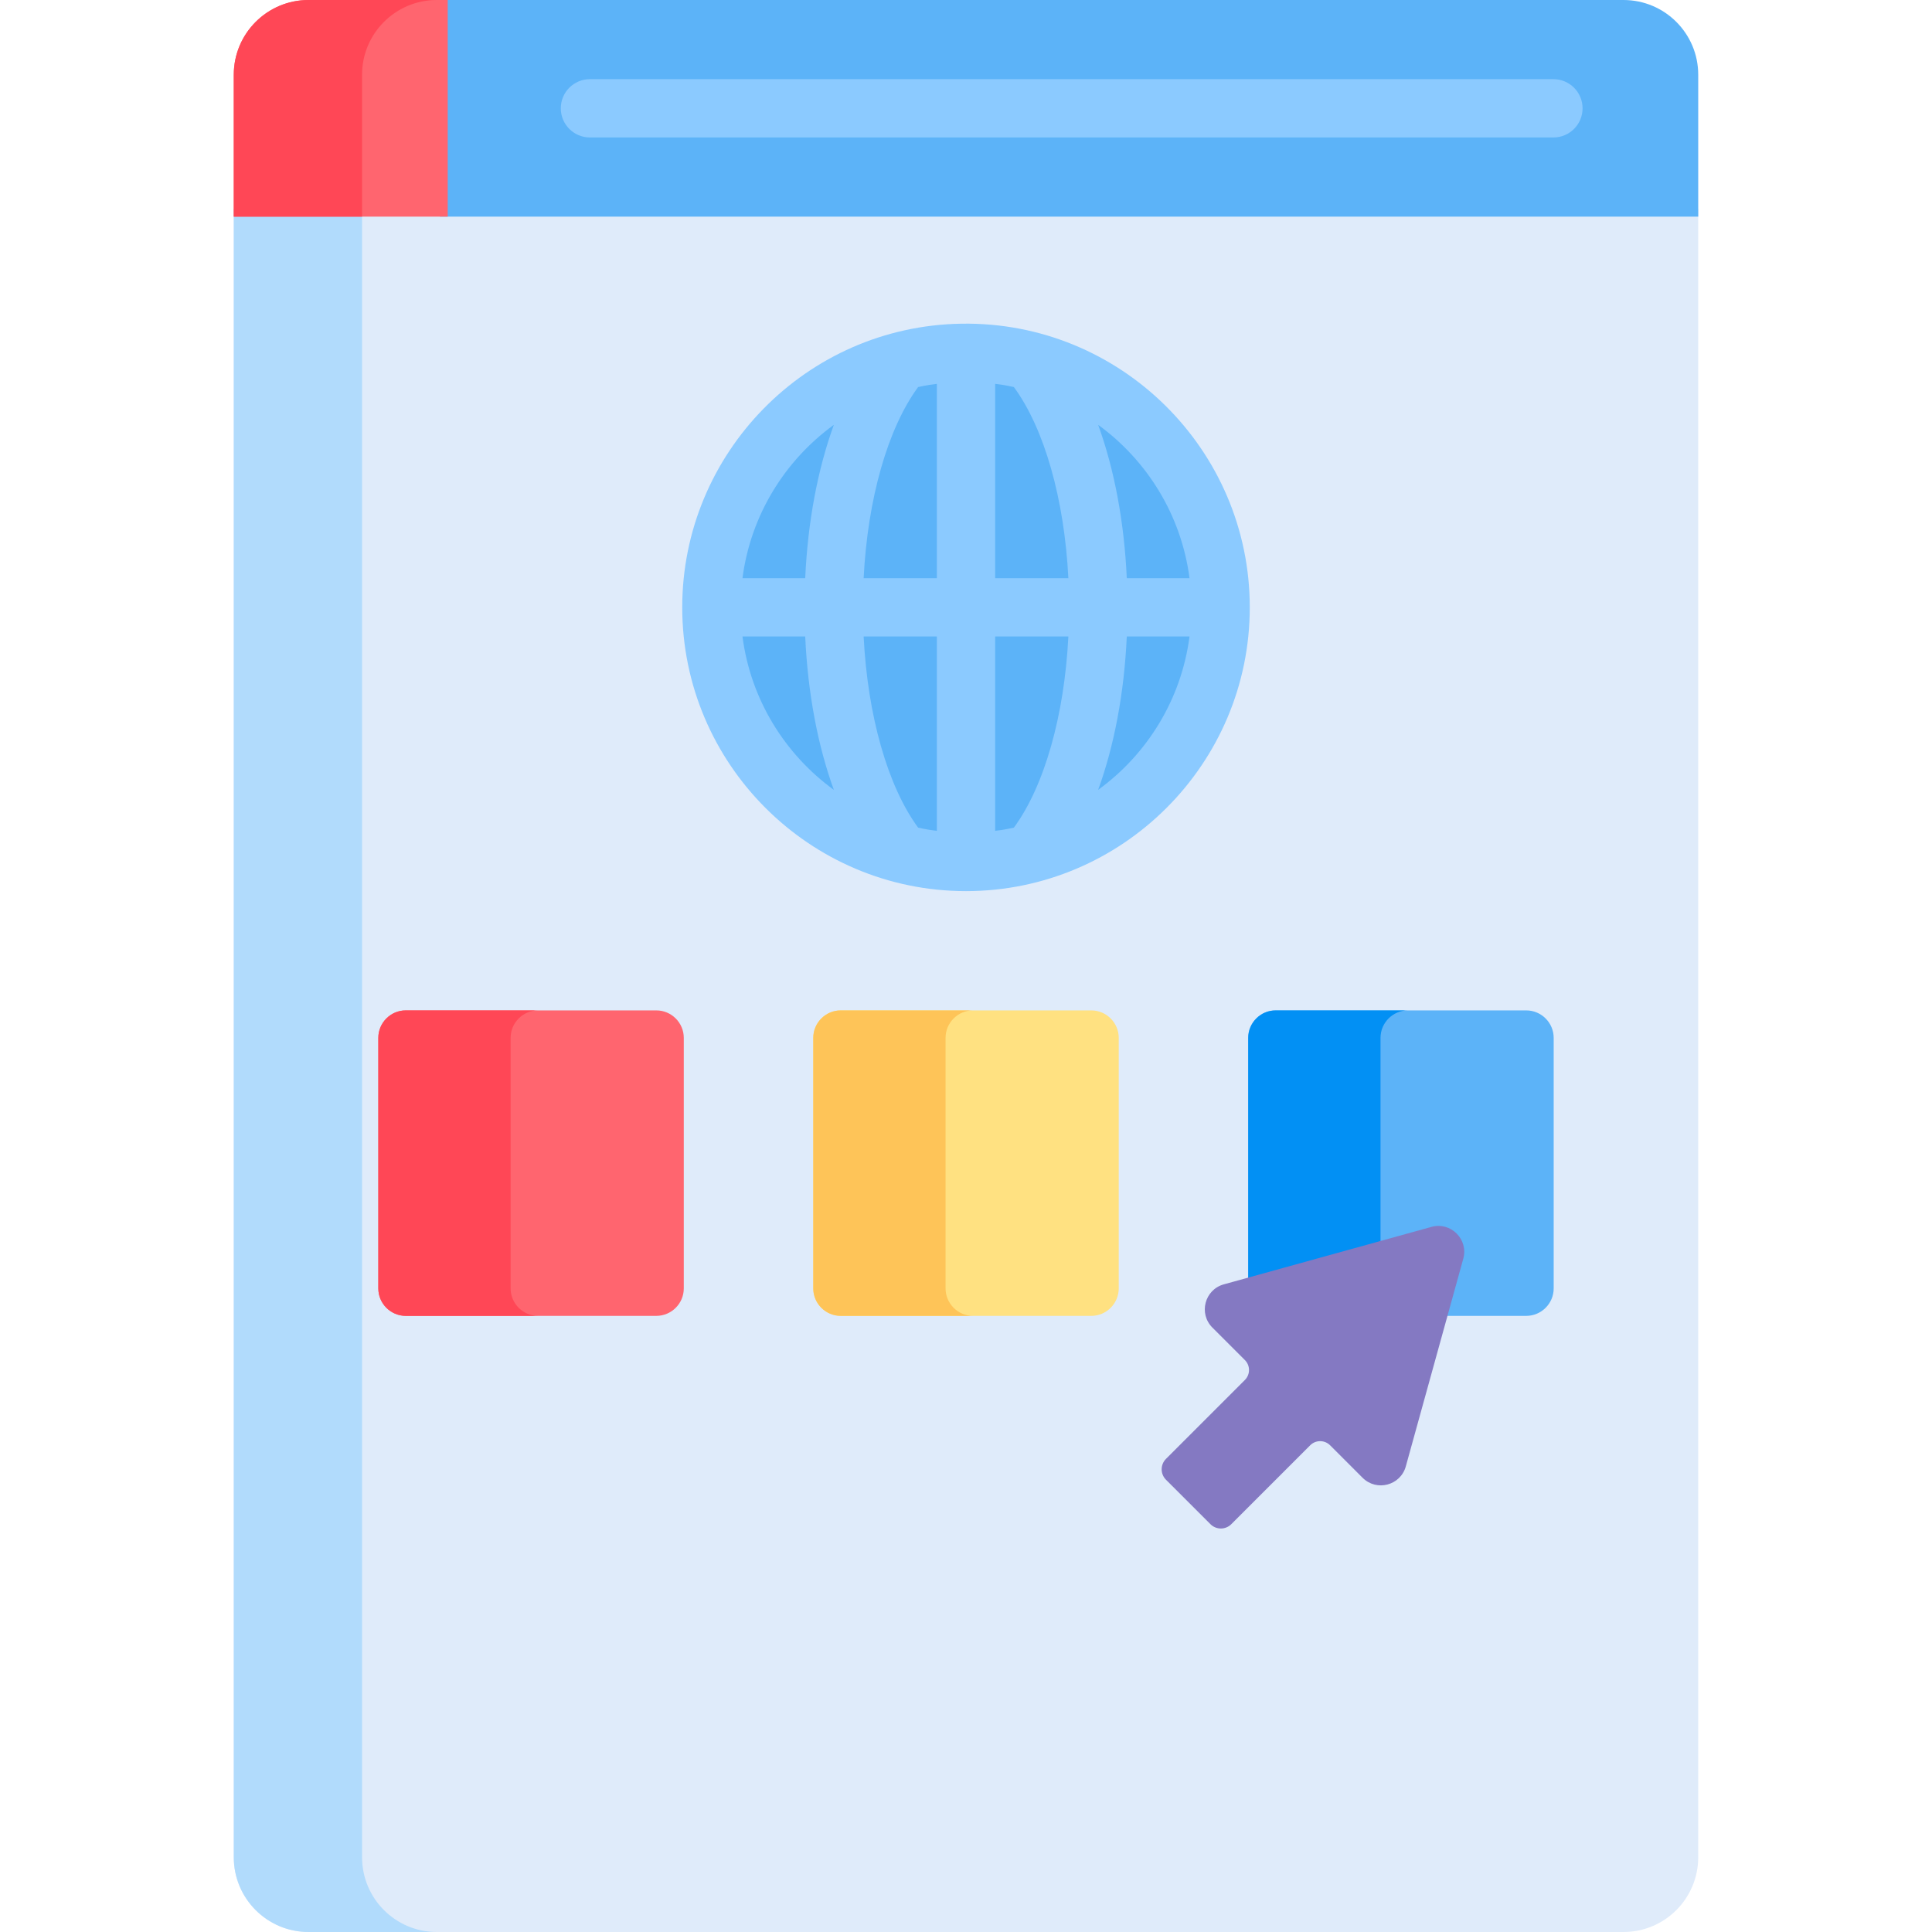 <?xml version="1.0"?>
<svg xmlns="http://www.w3.org/2000/svg" id="Capa_1" enable-background="new 0 0 512 512" height="100" viewBox="0 0 512 512" width="100"><g><path d="m61.954 55.347v436.847c0 10.939 8.868 19.806 19.806 19.806h348.478c10.939 0 19.807-8.868 19.807-19.806v-436.847z" fill="#dfebfa"/><circle cx="256" cy="160.954" fill="#5cb3f8" r="67.477"/><path d="m95.95 492.194v-436.847h-33.996v436.847c0 10.939 8.868 19.806 19.806 19.806h33.996c-10.938 0-19.806-8.868-19.806-19.806z" fill="#b1dbfc"/><path d="m430.239 0h-313.648v57.407h333.455v-37.601c0-10.939-8.869-19.806-19.807-19.806z" fill="#5cb3f8"/><path d="m118.651 0h-36.89c-10.939 0-19.807 8.867-19.807 19.806v37.601h56.696v-57.407z" fill="#ff656f"/><path d="m115.757 0h-33.996c-10.939 0-19.807 8.867-19.807 19.806v37.601h33.996v-37.601c0-10.939 8.868-19.806 19.807-19.806z" fill="#ff4756"/><g><g><path d="m411.669 36.43h-255.327c-4.267 0-7.726-3.459-7.726-7.726s3.459-7.726 7.726-7.726h255.327c4.267 0 7.726 3.459 7.726 7.726s-3.459 7.726-7.726 7.726z" fill="#8bcaff"/></g></g><path d="m173.937 267.766h-66.406c-4 0-7.273 3.273-7.273 7.273v66.406c0 4 3.273 7.273 7.273 7.273h66.406c4 0 7.273-3.273 7.273-7.273v-66.406c0-4-3.273-7.273-7.273-7.273z" fill="#ff656f"/><path d="m289.203 267.766h-66.406c-4 0-7.273 3.273-7.273 7.273v66.406c0 4 3.273 7.273 7.273 7.273h66.406c4 0 7.273-3.273 7.273-7.273v-66.406c0-4-3.273-7.273-7.273-7.273z" fill="#ffe181"/><path d="m331.203 160.954c0-41.767-34.285-75.832-76.38-75.173-41.164.632-74.025 34.32-74.025 75.173 0 41.467 33.752 75.203 75.203 75.203 41.37 0 75.202-33.664 75.202-75.203zm-15.969-7.727h-16.624c-.679-14.971-3.323-28.921-7.587-40.639 12.995 9.437 22.047 23.968 24.211 40.639zm-51.508 66.956v-51.503h19.402c-1.056 20.931-6.348 39.635-14.439 50.655-2.84.613-3.932.715-4.963.848zm-20.415-.848c-8.091-11.02-13.383-29.724-14.439-50.655h19.401v51.503c-1.693-.218-2.735-.364-4.962-.848zm4.962-117.611v51.503h-19.401c1.056-20.931 6.348-39.635 14.439-50.655 2.698-.587 3.721-.688 4.962-.848zm15.453 51.503v-51.503c1.03.133 2.343.282 4.963.849 8.091 11.02 13.383 29.724 14.439 50.655h-19.402zm-42.749-40.639c-4.264 11.718-6.908 25.669-7.587 40.639h-16.624c2.163-16.672 11.216-31.203 24.211-40.639zm-24.211 56.092h16.624c.679 14.971 3.323 28.921 7.587 40.639-12.995-9.436-22.048-23.967-24.211-40.639zm94.257 40.639c4.263-11.718 6.908-25.668 7.587-40.639h16.624c-2.164 16.672-11.216 31.203-24.211 40.639z" fill="#8bcaff"/><path d="m404.469 267.766h-66.406c-4 0-7.273 3.273-7.273 7.273v66.406c0 4 3.273 7.273 7.273 7.273h66.406c4 0 7.273-3.273 7.273-7.273v-66.406c0-4-3.273-7.273-7.273-7.273z" fill="#5cb3f8"/><path d="m135.319 341.445v-66.406c0-4 3.273-7.273 7.273-7.273h-35.06c-4 0-7.273 3.273-7.273 7.273v66.406c0 4 3.273 7.273 7.273 7.273h35.06c-4.001 0-7.273-3.273-7.273-7.273z" fill="#ff4756"/><path d="m250.585 341.445v-66.406c0-4 3.273-7.273 7.273-7.273h-35.06c-4 0-7.273 3.273-7.273 7.273v66.406c0 4 3.273 7.273 7.273 7.273h35.06c-4.001 0-7.273-3.273-7.273-7.273z" fill="#fec458"/><path d="m365.851 341.445v-66.406c0-4 3.273-7.273 7.273-7.273h-35.06c-4 0-7.273 3.273-7.273 7.273v66.406c0 4 3.273 7.273 7.273 7.273h35.06c-4 0-7.273-3.273-7.273-7.273z" fill="#0290f4"/><path d="m372.554 388.607 15.231-55.034c1.421-5.134-3.301-9.855-8.435-8.435l-55.034 15.231c-5.061 1.401-6.732 7.74-3.019 11.453l8.612 8.612c1.456 1.456 1.456 3.816 0 5.272l-20.91 20.91c-1.526 1.526-1.526 4 0 5.527l11.781 11.781c1.526 1.526 4.001 1.526 5.527 0l20.91-20.91c1.456-1.456 3.816-1.456 5.272 0l8.612 8.612c3.714 3.713 10.053 2.042 11.453-3.019z" fill="#8479c2"/></g></svg>
